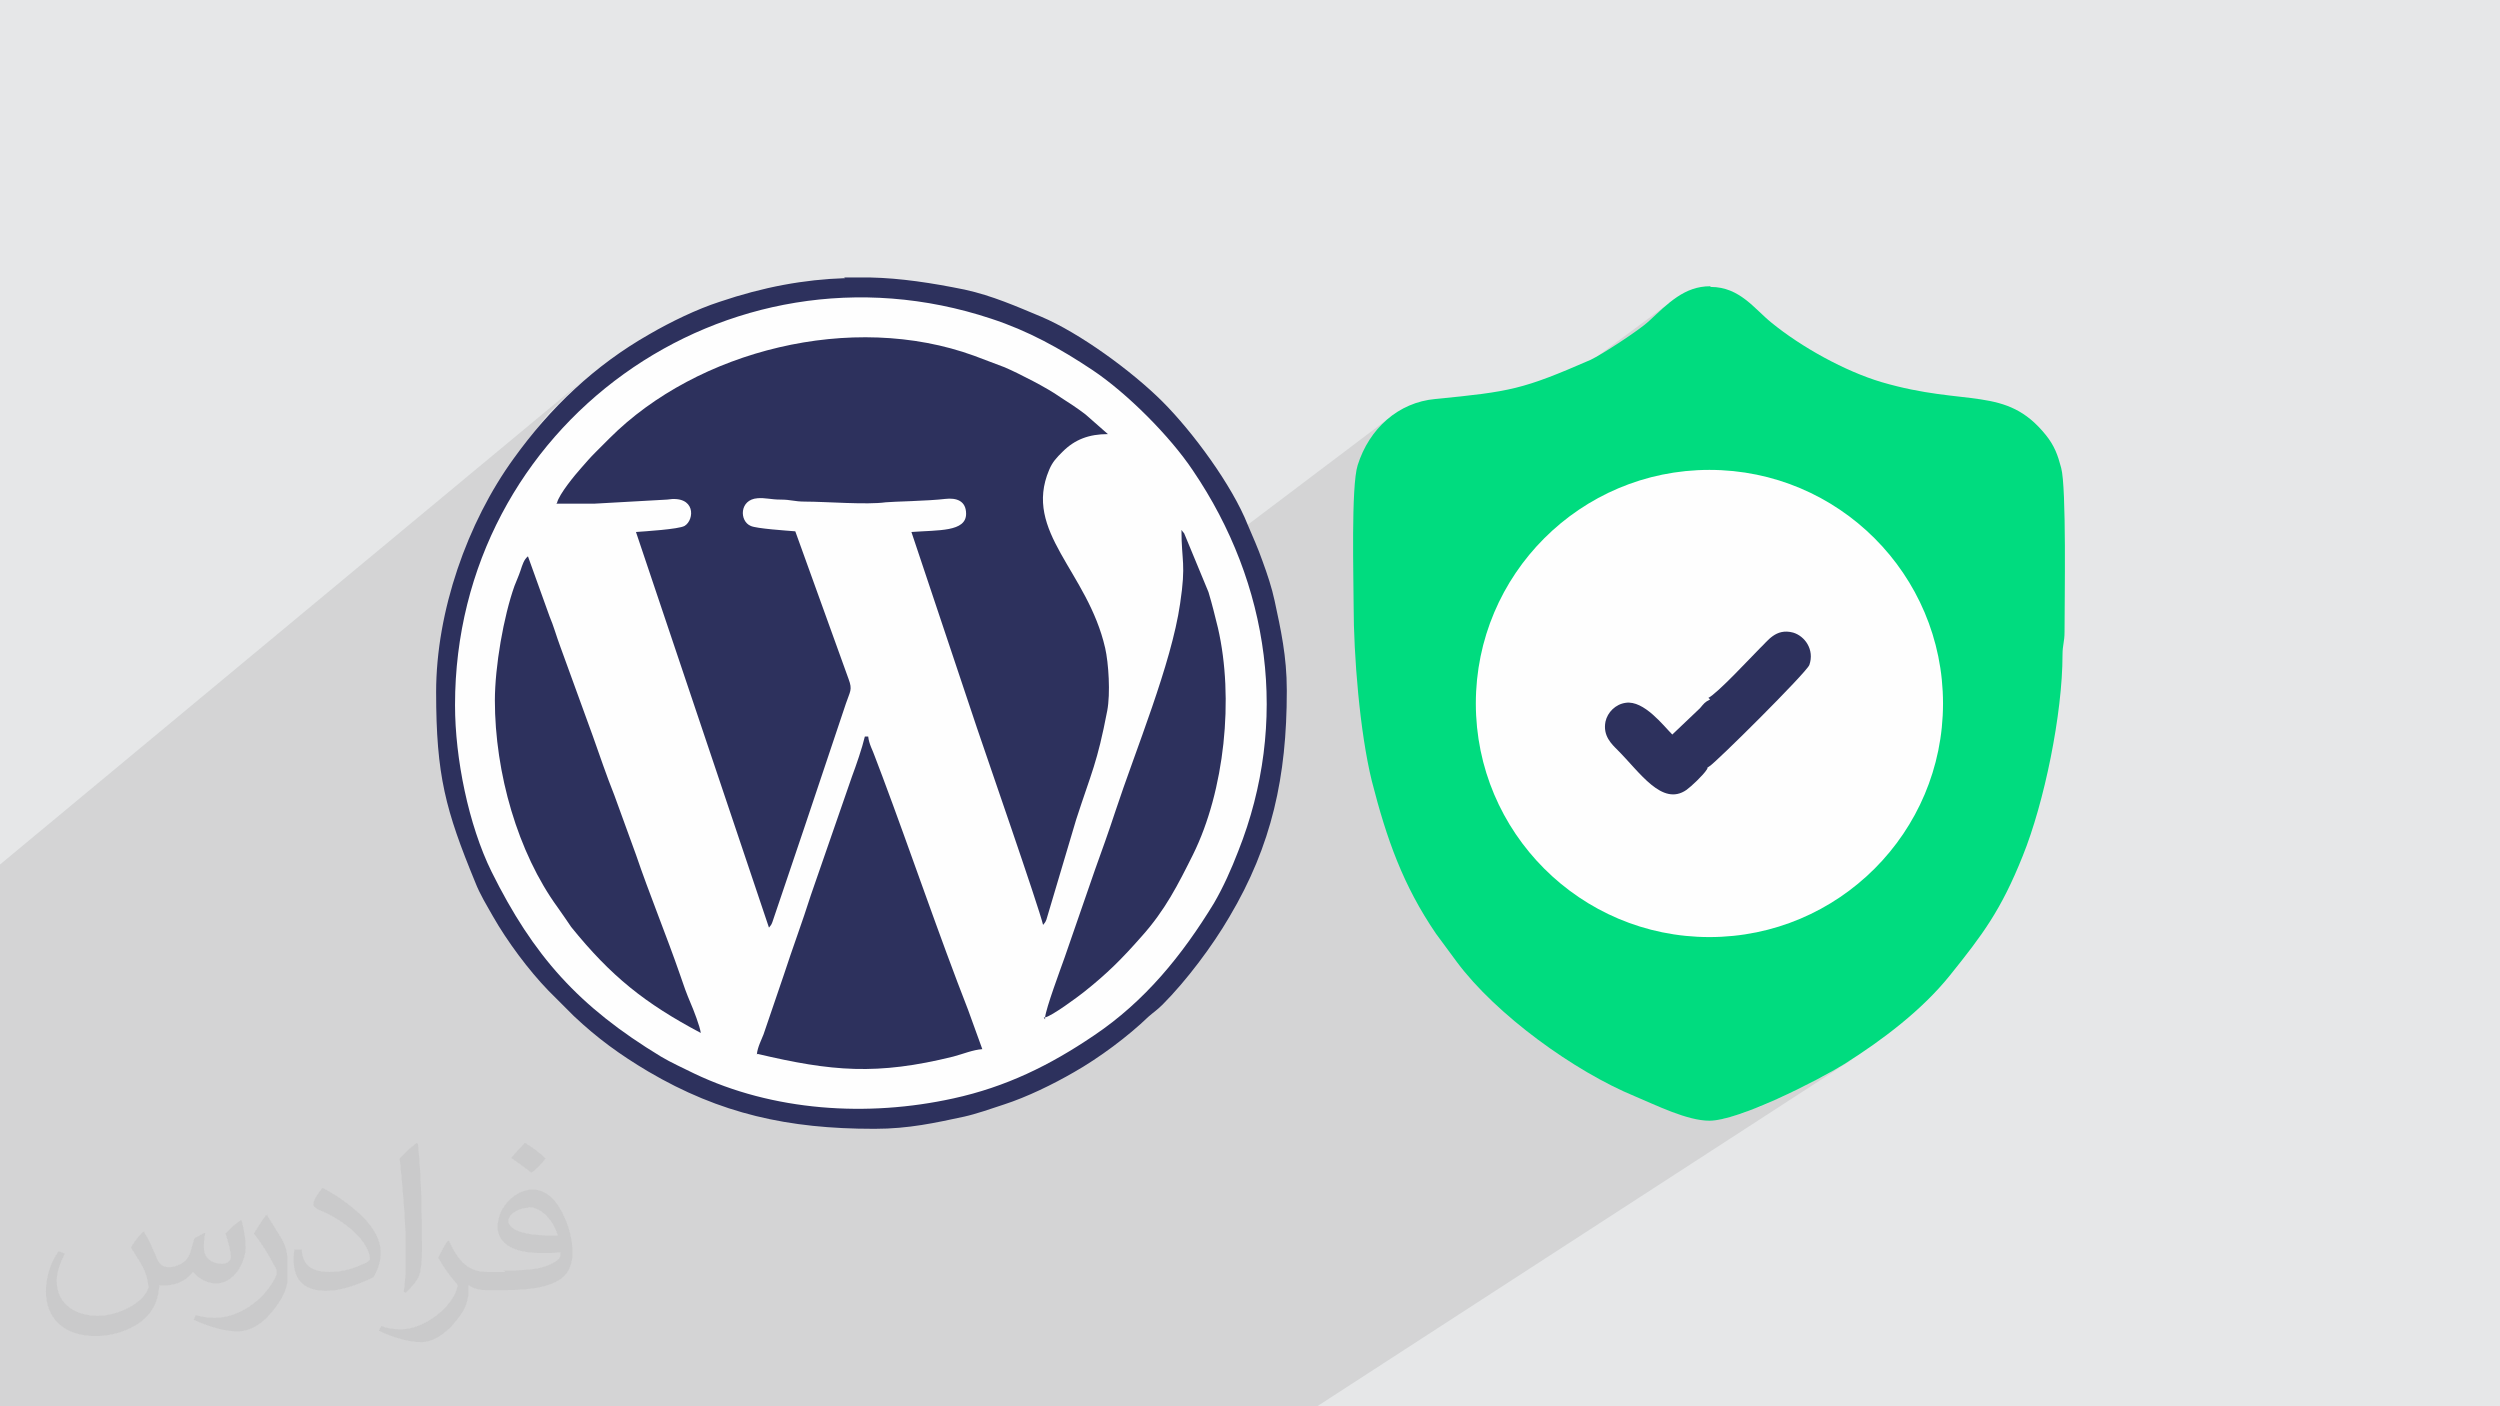 <?xml version="1.0" encoding="UTF-8"?>
<!DOCTYPE svg PUBLIC "-//W3C//DTD SVG 1.1//EN" "http://www.w3.org/Graphics/SVG/1.1/DTD/svg11.dtd">
<!-- Creator: CorelDRAW 2017 -->
<svg xmlns="http://www.w3.org/2000/svg" xml:space="preserve" width="3.703in" height="2.083in" version="1.1" style="shape-rendering:geometricPrecision; text-rendering:geometricPrecision; image-rendering:optimizeQuality; fill-rule:evenodd; clip-rule:evenodd"
viewBox="0 0 3703 2083"
 xmlns:xlink="http://www.w3.org/1999/xlink"
 xmlns:xodm="http://www.corel.com/coreldraw/odm/2003"
 enable-background="new 0 0 64 64">
 <defs>
  <style type="text/css">
   <![CDATA[
    .fil3 {fill:#FEFEFE}
    .fil4 {fill:#2D315D}
    .fil5 {fill:#00DC7F}
    .fil0 {fill:#E6E7E8}
    .fil2 {fill:#373435;fill-opacity:0.031}
    .fil1 {fill:#373435;fill-opacity:0.102}
   ]]>
  </style>
 </defs>
 <g id="Layer_x0020_1">
  <polygon class="fil0" points="-3,0 3706,0 3706,2083 -3,2083 "/>
  <polygon class="fil1" points="656,2083 652,2083 633,2083 620,2083 578,2083 570,2083 558,2083 553,2083 513,2083 408,2083 393,2083 358,2083 291,2083 290,2083 280,2083 279,2083 278,2083 272,2083 255,2083 253,2083 222,2083 191,2083 186,2083 181,2083 154,2083 153,2083 140,2083 127,2083 114,2083 83,2083 72,2083 60,2083 48,2083 38,2083 28,2083 0,2083 -3,2083 -3,2073 -3,2070 -3,2006 -3,1992 -3,1976 -3,1923 -3,1916 -3,1904 -3,1894 -3,1893 -3,1887 -3,1885 -3,1869 -3,1861 -3,1857 -3,1844 -3,1820 -3,1782 -3,1724 -3,1722 -3,1678 -3,1668 -3,1632 -3,1624 -3,1596 -3,1596 -3,1588 -3,1570 -3,1551 -3,1547 -3,1462 -3,1390 -3,1320 -3,1310 -3,1294 -3,1283 875,554 869,559 862,565 856,570 850,576 843,582 837,588 831,594 825,600 819,606 813,612 808,618 802,625 797,631 886,556 864,576 843,596 822,618 803,640 784,663 776,675 896,575 870,598 845,622 822,647 800,674 779,702 760,731 743,762 730,789 928,626 941,615 956,604 970,594 985,584 1000,575 1016,566 1032,558 1049,550 1066,543 1083,536 1100,530 1117,524 1135,519 1153,515 1171,511 1189,507 1208,505 1226,502 1244,501 1263,500 1281,500 1300,500 1318,501 1336,503 1354,505 1372,508 1390,512 1408,516 1425,521 1442,527 1487,544 1491,545 1496,548 1501,550 1506,552 1512,555 1518,558 1524,561 1529,564 1535,567 1541,570 1547,573 1552,576 1557,579 1561,582 1566,585 1569,587 1574,591 1579,594 1584,597 1588,600 1593,603 1597,607 1602,610 1607,614 1640,643 1546,715 1545,721 1544,729 1543,737 1543,745 1544,752 1545,760 1547,767 1549,775 1552,782 1554,790 1558,797 1561,805 1565,812 1569,819 1574,827 1578,835 1583,842 1587,850 1592,858 1597,866 1601,875 1606,883 1610,892 1750,785 1751,786 1751,787 1752,787 1752,788 1753,789 1754,789 1754,790 1755,791 1773,834 2063,615 2056,621 2048,628 2042,635 2036,643 2030,651 2025,660 2020,669 2016,679 2013,688 2012,692 2011,696 2010,700 2010,705 2009,710 2009,716 2008,722 2008,729 2007,736 2007,743 2007,751 2007,758 2006,766 2006,774 2006,782 2006,790 2006,795 2479,444 2474,448 2469,452 2464,457 2459,461 2453,466 2448,471 2443,476 2439,479 2436,482 2431,486 2006,801 2006,807 2006,815 2006,823 2006,830 2006,838 2006,846 2006,853 2006,860 2006,866 2006,873 2006,878 2006,884 2006,889 2006,893 2006,897 2006,904 2007,911 2007,919 2007,926 2007,934 2007,942 2008,950 2008,958 2009,967 2009,975 2010,984 2010,992 2010,993 2325,764 2339,754 2353,745 2367,737 2382,729 2398,723 2413,716 2429,711 2446,706 2463,702 2480,699 2497,697 2515,696 2532,695 2550,696 2568,697 2585,699 2602,702 2619,706 2635,711 2652,716 2667,723 2683,729 2698,737 2712,745 2726,754 2740,764 2753,774 2765,785 2777,797 2789,809 2800,821 2810,834 2820,848 2829,862 2837,877 2845,892 2852,907 2858,923 2863,939 2868,955 2872,972 2875,989 2877,1006 2878,1024 2879,1042 2878,1059 2877,1077 2875,1094 2872,1111 2868,1128 2863,1145 2858,1161 2852,1176 2845,1192 2837,1207 2829,1221 2820,1235 2810,1249 2800,1262 2789,1275 2777,1287 2765,1298 2753,1309 2740,1319 2726,1329 2345,1583 2352,1588 2361,1593 2371,1598 2380,1603 2389,1608 2398,1612 2406,1616 2415,1620 2423,1623 2429,1626 2436,1629 2442,1631 2449,1634 2456,1637 2463,1640 2470,1643 2477,1646 2485,1649 2492,1651 2499,1654 2506,1655 2514,1657 2520,1658 2527,1659 2533,1659 2538,1659 2542,1659 2547,1658 2553,1657 2558,1655 2564,1654 2570,1652 2577,1650 2584,1648 2590,1645 2597,1642 2605,1640 2612,1637 2619,1634 2626,1630 2634,1627 2641,1624 2649,1620 2656,1617 2663,1613 2670,1610 2677,1606 2684,1603 2690,1599 2697,1596 2703,1593 2709,1590 2714,1586 2720,1583 2725,1581 2729,1578 2733,1575 2738,1572 2744,1569 1951,2083 1950,2083 1884,2083 1727,2083 1595,2083 1532,2083 1313,2083 1201,2083 1173,2083 1161,2083 1158,2083 1158,2083 1117,2083 1097,2083 1047,2083 1031,2083 1030,2083 1027,2083 1027,2083 1014,2083 994,2083 925,2083 919,2083 892,2083 888,2083 864,2083 855,2083 843,2083 843,2083 822,2083 770,2083 747,2083 747,2083 745,2083 741,2083 739,2083 736,2083 720,2083 718,2083 718,2083 715,2083 "/>
  <path class="fil2" d="M214 1826c7,11 11,21 16,32 3,7 5,19 21,19 5,0 11,-2 17,-5 7,-4 11,-9 14,-17l6 -21 15 -8 1 1c-2,8 -2,15 -2,21 0,18 15,24 27,24 7,0 13,-4 13,-10 0,-8 -4,-23 -8,-35 7,-7 14,-14 23,-20l1 1c4,15 6,30 6,40 0,9 -4,21 -8,28 -7,14 -20,25 -36,25 -12,0 -25,-6 -34,-17l0 0c-9,11 -22,20 -43,20l-7 0c-1,14 -4,24 -9,33 -13,25 -50,42 -85,42 -49,0 -74,-28 -74,-66 0,-23 8,-45 19,-60l9 4c-7,14 -12,27 -12,40 0,35 28,52 61,52 31,0 69,-20 75,-42 -2,-25 -12,-36 -26,-59 4,-8 10,-15 17,-23l1 0 0 0 2 -1 0 0 0 0 0 0 0 0 0 0 0 0 0 0 0 0 0 0zm564 -133c10,6 21,14 30,23 -6,8 -12,15 -21,21 -10,-8 -20,-15 -30,-22 7,-8 14,-15 20,-22l0 0 0 0 0 0 0 0 0 0 0 0 0 0 0 0 0 0zm5 96c-17,0 -30,11 -30,19 0,17 34,23 73,22 -5,-20 -23,-42 -43,-42l0 0 0 0 0 0 0 0 0 0 0 0 0 0 0 0 0 0 0 0zm-38 93c22,0 41,-1 55,-4 16,-4 30,-12 30,-18 0,-2 0,-3 0,-5 -9,1 -19,1 -28,1 -30,0 -52,-7 -61,-23 -2,-4 -4,-9 -4,-15 0,-16 7,-31 19,-42 10,-9 21,-14 33,-14 21,0 37,17 48,43 6,14 11,31 11,51 0,14 -4,25 -12,34 -16,15 -45,21 -90,21l-20 0 0 0 -5 0c-11,0 -19,-2 -26,-7l-1 0c0,2 0,5 0,8 0,10 -3,23 -10,33 -20,30 -42,43 -60,43 -19,0 -42,-7 -63,-17l4 -7c7,3 16,5 29,5 34,0 78,-33 84,-65 -1,-2 -4,-6 -7,-9 -10,-12 -16,-22 -22,-32 5,-10 9,-18 14,-25l2 0c14,30 28,46 57,46l5 0 0 0 21 0 0 -1 0 0 0 0 0 0zm-147 31c2,-13 3,-29 3,-43l0 -21c0,-39 -5,-96 -9,-133 7,-8 17,-17 25,-23l2 1c5,47 6,101 6,151 0,13 0,26 -2,35 -1,12 -8,21 -22,35l-3 -2 0 0 0 0 0 0 0 0 0 0 0 0 0 0 0 0zm-151 -62c1,19 10,33 41,33 20,0 36,-5 55,-14 3,-2 5,-4 5,-5 0,-11 -9,-27 -24,-41 -15,-13 -33,-25 -52,-32 -6,-3 -8,-6 -8,-8 0,-6 7,-16 13,-24l2 0c21,11 43,27 60,44 15,16 25,33 25,51 0,13 -4,26 -11,37 -23,11 -47,20 -70,20 -29,0 -48,-13 -48,-45 0,-4 0,-9 1,-16l10 0 0 0 0 0 0 0 0 0 0 0 0 0 0 0 0 0 0 0 0 0 0 0zm-52 -52l18 29c7,11 13,22 13,41l0 24c0,19 -12,39 -32,60 -15,14 -29,19 -42,19 -19,0 -40,-6 -65,-17l3 -7c8,2 17,4 28,4 36,0 72,-26 89,-58 2,-4 3,-7 3,-9 0,-4 -2,-8 -4,-11 -9,-17 -19,-33 -30,-47 6,-9 11,-18 18,-27l2 0 0 0 1 0 0 0 0 0 0 0 0 0 0 0 0 0 0 0 0 0 0 0z"/>
  <path class="fil2" d="M214 1826c7,11 11,21 16,32 3,7 5,19 21,19 5,0 11,-2 17,-5 7,-4 11,-9 14,-17l6 -21 15 -8 1 1c-2,8 -2,15 -2,21 0,18 15,24 27,24 7,0 13,-4 13,-10 0,-8 -4,-23 -8,-35 7,-7 14,-14 23,-20l1 1c4,15 6,30 6,40 0,9 -4,21 -8,28 -7,14 -20,25 -36,25 -12,0 -25,-6 -34,-17l0 0c-9,11 -22,20 -43,20l-7 0c-1,14 -4,24 -9,33 -13,25 -50,42 -85,42 -49,0 -74,-28 -74,-66 0,-23 8,-45 19,-60l9 4c-7,14 -12,27 -12,40 0,35 28,52 61,52 31,0 69,-20 75,-42 -2,-25 -12,-36 -26,-59 4,-8 10,-15 17,-23l1 0 0 0 2 -1 0 0 0 0 0 0 0 0 0 0 0 0 0 0 0 0 0 0zm564 -133c10,6 21,14 30,23 -6,8 -12,15 -21,21 -10,-8 -20,-15 -30,-22 7,-8 14,-15 20,-22l0 0 0 0 0 0 0 0 0 0 0 0 0 0 0 0 0 0zm5 96c-17,0 -30,11 -30,19 0,17 34,23 73,22 -5,-20 -23,-42 -43,-42l0 0 0 0 0 0 0 0 0 0 0 0 0 0 0 0 0 0 0 0zm-38 93c22,0 41,-1 55,-4 16,-4 30,-12 30,-18 0,-2 0,-3 0,-5 -9,1 -19,1 -28,1 -30,0 -52,-7 -61,-23 -2,-4 -4,-9 -4,-15 0,-16 7,-31 19,-42 10,-9 21,-14 33,-14 21,0 37,17 48,43 6,14 11,31 11,51 0,14 -4,25 -12,34 -16,15 -45,21 -90,21l-20 0 0 0 -5 0c-11,0 -19,-2 -26,-7l-1 0c0,2 0,5 0,8 0,10 -3,23 -10,33 -20,30 -42,43 -60,43 -19,0 -42,-7 -63,-17l4 -7c7,3 16,5 29,5 34,0 78,-33 84,-65 -1,-2 -4,-6 -7,-9 -10,-12 -16,-22 -22,-32 5,-10 9,-18 14,-25l2 0c14,30 28,46 57,46l5 0 0 0 21 0 0 -1 0 0 0 0 0 0zm-147 31c2,-13 3,-29 3,-43l0 -21c0,-39 -5,-96 -9,-133 7,-8 17,-17 25,-23l2 1c5,47 6,101 6,151 0,13 0,26 -2,35 -1,12 -8,21 -22,35l-3 -2 0 0 0 0 0 0 0 0 0 0 0 0 0 0 0 0zm-151 -62c1,19 10,33 41,33 20,0 36,-5 55,-14 3,-2 5,-4 5,-5 0,-11 -9,-27 -24,-41 -15,-13 -33,-25 -52,-32 -6,-3 -8,-6 -8,-8 0,-6 7,-16 13,-24l2 0c21,11 43,27 60,44 15,16 25,33 25,51 0,13 -4,26 -11,37 -23,11 -47,20 -70,20 -29,0 -48,-13 -48,-45 0,-4 0,-9 1,-16l10 0 0 0 0 0 0 0 0 0 0 0 0 0 0 0 0 0 0 0 0 0 0 0zm-52 -52l18 29c7,11 13,22 13,41l0 24c0,19 -12,39 -32,60 -15,14 -29,19 -42,19 -19,0 -40,-6 -65,-17l3 -7c8,2 17,4 28,4 36,0 72,-26 89,-58 2,-4 3,-7 3,-9 0,-4 -2,-8 -4,-11 -9,-17 -19,-33 -30,-47 6,-9 11,-18 18,-27l2 0 0 0 1 0 0 0 0 0 0 0 0 0 0 0 0 0 0 0 0 0 0 0z"/>
  <g id="_2149812965776">
   <g>
    <circle class="fil3" cx="1280" cy="1033" r="618"/>
    <g>
     <path class="fil4" d="M824 746c19,0 38,0 57,0l107 -6c43,-7 41,30 26,39 -9,5 -59,8 -72,9l197 586c3,-4 3,-3 5,-8l22 -65c9,-26 16,-48 25,-74l62 -185c6,-18 10,-20 4,-36l-79 -219c-12,-1 -58,-4 -66,-8 -17,-7 -17,-39 10,-41 11,-1 20,2 34,2 16,0 20,3 37,3 30,0 91,5 119,1 9,-1 64,-2 88,-5 17,-2 31,3 31,22 0,27 -41,24 -81,27l97 290c11,33 92,266 98,292 3,-4 3,-3 5,-8l44 -148c23,-71 31,-83 46,-161 5,-26 2,-71 -3,-93 -26,-114 -122,-172 -83,-264 5,-12 11,-18 20,-27 18,-18 39,-26 67,-26l-33 -29c-13,-10 -24,-17 -38,-26 -18,-13 -61,-35 -82,-44l-45 -17c-181,-66 -410,-8 -540,122 -8,8 -13,13 -21,21 -9,9 -13,14 -21,23 -9,10 -33,39 -36,52z"/>
     <path class="fil4" d="M674 1044c0,-414 402,-702 794,-572 55,18 102,44 150,76 51,34 115,98 149,149 114,168 143,373 67,564 -10,26 -22,53 -36,77 -47,77 -102,145 -178,196 -65,44 -130,76 -208,93 -127,28 -267,19 -384,-37 -16,-8 -34,-16 -49,-25 -122,-74 -189,-149 -251,-274 -34,-69 -54,-168 -54,-246zm576 -633l39 0c45,1 91,8 140,18 41,9 77,25 113,40 57,24 135,81 180,126 45,45 103,124 126,182 8,19 15,34 22,54 7,19 14,40 18,59 9,42 18,82 18,132l0 2c0,126 -22,228 -85,334 -25,43 -64,95 -99,130 -8,8 -13,11 -21,18 -30,29 -73,61 -110,82 -31,18 -70,37 -104,48 -18,6 -41,14 -59,18 -42,9 -82,18 -132,18l-2 0c-126,0 -227,-22 -334,-85 -42,-25 -75,-49 -110,-82l-38 -38c-29,-30 -61,-73 -82,-110 -9,-16 -19,-32 -26,-50 -44,-107 -58,-158 -58,-282 0,-119 46,-251 115,-346 54,-75 120,-138 201,-184 31,-18 70,-37 104,-48 65,-22 125,-33 186,-35z"/>
     <path class="fil4" d="M1122 1561c110,26 177,32 290,4 15,-4 29,-10 43,-11l-21 -58c-43,-110 -85,-234 -127,-346 -4,-11 -7,-18 -11,-29 -3,-9 -9,-19 -10,-30l-5 0c-4,17 -13,43 -19,59l-61 176c-13,41 -27,78 -40,118l-30 88c-3,8 -9,19 -10,30z"/>
     <path class="fil4" d="M733 1037c0,108 34,226 93,307 8,11 13,19 20,29 59,73 109,113 192,157 -1,-9 -11,-35 -15,-44 -6,-14 -11,-28 -16,-43 -19,-55 -46,-121 -65,-177l-32 -88c-12,-30 -22,-60 -32,-88l-48 -132c-6,-16 -10,-31 -16,-45l-32 -89c-6,5 -8,12 -11,21 -3,9 -6,15 -9,23 -16,45 -29,119 -29,170z"/>
     <path class="fil4" d="M1548 1507c10,-2 48,-30 58,-38 34,-27 56,-49 85,-82 35,-39 54,-77 76,-121 47,-95 61,-232 37,-336 -5,-20 -8,-33 -14,-53l-36 -87c-2,-2 -3,-4 -4,-5 0,47 7,49 -2,109 -13,90 -66,217 -96,308 -5,15 -10,30 -15,44 -5,14 -10,28 -15,42l-45 130c-6,17 -28,76 -29,89z"/>
     <polygon class="fil4" points="1548,1507 1546,1507 1548,1510 "/>
    </g>
   </g>
   <g>
    <path class="fil5" d="M2533 1350l-8 -2c-32,7 -98,-16 -124,-28 -233,-109 -237,-445 2,-557 25,-12 91,-34 122,-27l8 -2c168,-1 307,140 307,308 0,168 -139,310 -307,308zm0 -926c-38,0 -62,25 -91,52 -14,13 -69,49 -86,57 -101,44 -118,47 -230,58 -55,5 -98,44 -115,98 -10,31 -6,170 -6,208 0,73 9,187 27,260 22,86 46,154 95,226l31 42c58,78 174,162 264,199 31,13 77,36 110,36 43,0 158,-58 200,-84 57,-36 115,-80 156,-131 49,-61 76,-97 108,-177 32,-79 59,-211 59,-298 0,-15 3,-19 3,-34 0,-47 3,-214 -5,-243 -5,-19 -10,-33 -23,-49 -59,-73 -117,-41 -243,-78 -54,-16 -119,-52 -163,-88 -25,-20 -47,-53 -90,-53z"/>
    <circle class="fil3" cx="2532" cy="1042" r="346"/>
    <path class="fil4" d="M2531 1034l2 2c-8,4 -9,6 -15,13l-41 39c-13,-13 -42,-51 -69,-47 -15,2 -27,14 -30,28 -4,21 9,33 18,42 33,33 66,84 102,59 7,-5 25,-22 30,-30 3,-4 -2,-1 4,-5 8,-4 143,-138 148,-150 8,-23 -7,-43 -24,-48 -26,-7 -38,13 -49,23 -14,14 -63,67 -77,74z"/>
   </g>
  </g>
 </g>
</svg>
